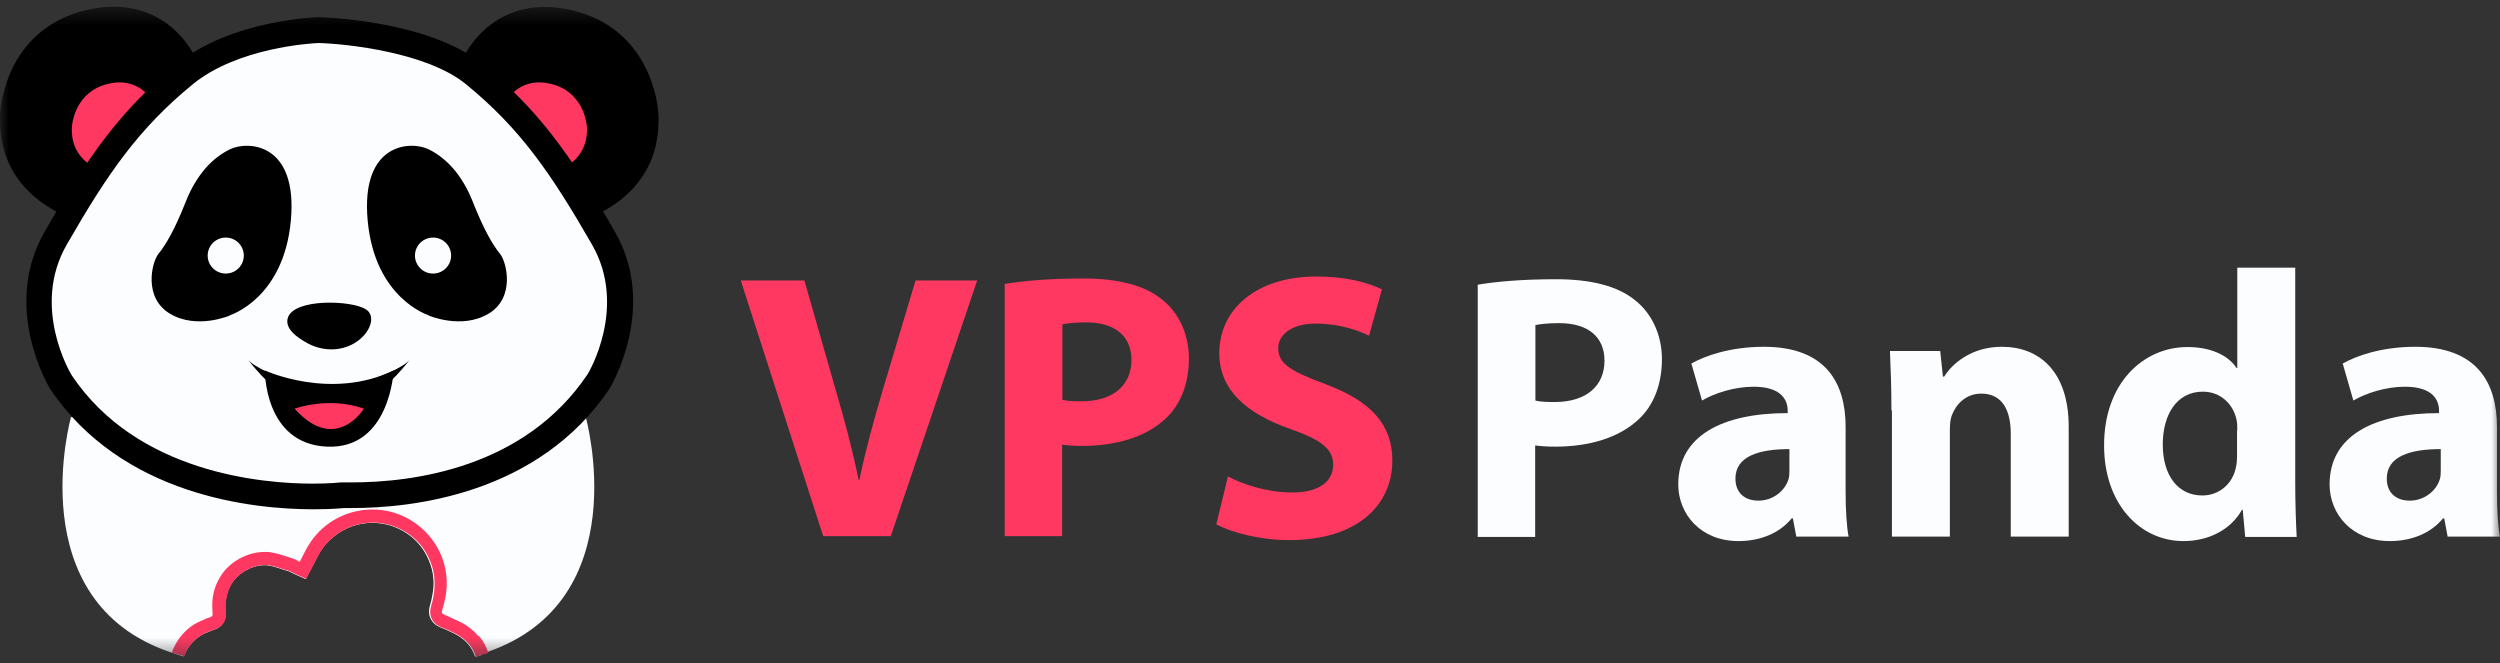 <svg width="147" height="39" viewBox="0 0 147 39" fill="none" xmlns="http://www.w3.org/2000/svg">
<rect x="0" y="0" width="147" height="39" fill="#333333" stroke="none"/>
<mask id="mask0_105_86" style="mask-type:luminance" maskUnits="userSpaceOnUse" x="0" y="0" width="147" height="39">
<path d="M147 0.398H0V38.602H147V0.398Z" fill="white"/>
</mask>
<g mask="url(#mask0_105_86)">
<path d="M28.647 38.369L28.283 38.471L27.919 38.587C27.715 37.949 27.278 37.485 26.609 37.181L26.39 37.079C26.216 36.992 26.041 36.905 25.852 36.847C25.328 36.63 25.109 36.137 25.284 35.586C25.342 35.397 25.386 35.209 25.415 35.02C25.532 34.455 25.517 33.918 25.371 33.397C25.197 32.788 24.891 32.237 24.469 31.802C23.916 31.236 23.188 30.859 22.387 30.743C22.212 30.714 22.038 30.7 21.863 30.7C21.019 30.7 20.218 30.99 19.578 31.512C19.257 31.758 18.995 32.077 18.762 32.425C18.689 32.556 18.617 32.686 18.544 32.831C18.515 32.889 18.471 32.962 18.442 33.034C18.384 33.15 18.326 33.252 18.267 33.367L17.933 34.005L17.277 33.715C17.277 33.715 17.176 33.672 17.132 33.643C17.074 33.614 17.015 33.585 16.957 33.556C16.855 33.527 16.739 33.483 16.622 33.455C16.477 33.397 16.317 33.353 16.171 33.309C16.04 33.266 15.924 33.237 15.793 33.222C15.705 33.208 15.603 33.194 15.516 33.194C14.759 33.194 13.944 33.643 13.551 34.31C13.42 34.542 13.318 34.759 13.274 35.02C13.201 35.31 13.187 35.615 13.216 35.948C13.274 36.47 13.012 36.862 12.517 37.007C12.372 37.05 12.211 37.123 12.037 37.195C11.455 37.456 10.989 37.978 10.77 38.572L10.392 38.471C10.392 38.471 10.348 38.456 10.319 38.442L10.028 38.355C1.133 35.339 4.176 24.523 4.176 24.523L19.316 24.77H19.359L34.441 24.523C34.441 24.523 37.483 35.339 28.603 38.355L28.647 38.369Z" fill="#FCFDFF"/>
<path d="M28.208 38.297C28.062 37.891 27.8 37.557 27.466 37.282C27.262 37.108 27.044 36.963 26.767 36.847L26.563 36.76C26.374 36.673 26.185 36.571 25.995 36.499C25.835 36.441 25.471 36.223 25.646 35.716C25.69 35.585 25.719 35.455 25.748 35.324C25.923 34.614 25.923 33.962 25.748 33.294C25.617 32.802 25.398 32.352 25.107 31.961C24.481 31.105 23.535 30.525 22.458 30.366C22.269 30.337 22.065 30.322 21.876 30.322C20.769 30.322 19.721 30.772 18.993 31.555C18.79 31.758 18.615 31.99 18.455 32.236C18.324 32.439 18.222 32.657 18.105 32.874L17.931 33.208L17.77 33.526L17.436 33.382L17.29 33.309C17.217 33.266 17.145 33.236 17.057 33.208L16.81 33.12H16.752C16.431 33.005 16.155 32.918 15.864 32.86C15.747 32.845 15.631 32.831 15.514 32.831C14.626 32.831 13.68 33.367 13.229 34.135C12.981 34.541 12.85 34.976 12.836 35.44C12.821 35.614 12.836 35.803 12.85 35.991C12.894 36.441 12.603 36.586 12.428 36.658C12.253 36.716 12.093 36.774 11.889 36.876C11.671 36.977 11.467 37.108 11.278 37.267C10.928 37.557 10.652 37.949 10.477 38.369C10.463 38.413 10.448 38.441 10.434 38.485L10.812 38.601C11.03 38.007 11.482 37.47 12.079 37.224C12.253 37.151 12.413 37.093 12.559 37.035C13.054 36.89 13.316 36.484 13.258 35.977C13.229 35.643 13.243 35.339 13.316 35.063C13.374 34.802 13.461 34.57 13.592 34.353C13.986 33.7 14.786 33.236 15.558 33.236C15.645 33.236 15.747 33.236 15.834 33.266C15.951 33.28 16.082 33.309 16.213 33.352C16.358 33.396 16.504 33.44 16.664 33.498C16.781 33.526 16.883 33.57 16.999 33.599C17.057 33.628 17.115 33.657 17.174 33.686C17.232 33.715 17.276 33.73 17.319 33.758L17.974 34.048L18.309 33.41C18.367 33.294 18.426 33.193 18.484 33.077C18.513 33.005 18.557 32.947 18.586 32.874C18.659 32.729 18.731 32.599 18.804 32.468C19.022 32.12 19.299 31.801 19.619 31.555C20.26 31.033 21.06 30.743 21.905 30.743C22.079 30.743 22.254 30.757 22.429 30.786C23.244 30.902 23.957 31.294 24.511 31.845C24.933 32.28 25.238 32.831 25.413 33.44C25.544 33.962 25.559 34.498 25.457 35.063C25.428 35.252 25.384 35.44 25.326 35.629C25.151 36.18 25.369 36.673 25.893 36.89C26.083 36.963 26.257 37.035 26.432 37.122L26.651 37.224C27.32 37.543 27.757 38.007 27.961 38.63L28.325 38.514C28.325 38.514 28.281 38.398 28.252 38.325L28.208 38.297Z" fill="white"/>
<path d="M28.107 37.383C27.787 37.006 27.394 36.716 26.913 36.499C26.884 36.484 26.84 36.47 26.811 36.455C26.578 36.354 26.375 36.238 26.142 36.151C25.967 36.078 25.953 36.006 26.011 35.832C26.04 35.759 26.054 35.701 26.069 35.629C26.302 34.831 26.346 34.02 26.127 33.208C26.04 32.874 25.909 32.541 25.749 32.251C25.094 31.062 23.915 30.206 22.532 30.003C22.313 29.974 22.109 29.96 21.891 29.96C20.552 29.96 19.271 30.569 18.441 31.627C18.339 31.758 18.237 31.903 18.15 32.048C17.975 32.323 17.83 32.642 17.669 32.947C17.655 32.976 17.64 33.005 17.626 33.034C17.582 33.019 17.538 32.99 17.509 32.976C17.422 32.918 17.32 32.874 17.233 32.845C16.811 32.715 16.403 32.555 15.966 32.483C15.835 32.454 15.704 32.454 15.559 32.454C14.525 32.454 13.462 33.048 12.938 33.933C12.589 34.513 12.443 35.151 12.487 35.817C12.487 35.89 12.487 35.962 12.502 36.049C12.516 36.18 12.487 36.252 12.341 36.296C12.196 36.339 12.05 36.397 11.919 36.47C11.861 36.484 11.817 36.513 11.774 36.528C11.235 36.76 10.784 37.166 10.463 37.644C10.318 37.876 10.187 38.123 10.1 38.369L10.391 38.456C10.391 38.456 10.434 38.471 10.463 38.485L10.842 38.587C11.06 37.992 11.512 37.456 12.108 37.209C12.283 37.137 12.443 37.079 12.589 37.021C13.084 36.876 13.346 36.47 13.288 35.962C13.259 35.629 13.273 35.325 13.346 35.049C13.404 34.788 13.492 34.556 13.623 34.339C14.015 33.686 14.816 33.222 15.588 33.222C15.675 33.222 15.777 33.222 15.864 33.251C15.981 33.266 16.112 33.295 16.243 33.338C16.388 33.382 16.534 33.425 16.694 33.483C16.811 33.512 16.912 33.556 17.029 33.585C17.087 33.614 17.145 33.643 17.204 33.672C17.262 33.701 17.305 33.715 17.349 33.744L18.004 34.034L18.339 33.396C18.397 33.28 18.456 33.179 18.514 33.063C18.543 32.99 18.587 32.932 18.616 32.86C18.688 32.715 18.761 32.584 18.834 32.454C19.052 32.106 19.329 31.787 19.649 31.54C20.29 31.018 21.09 30.729 21.935 30.729C22.109 30.729 22.284 30.743 22.459 30.772C23.274 30.888 23.987 31.279 24.541 31.83C24.963 32.265 25.268 32.816 25.443 33.425C25.574 33.947 25.589 34.484 25.487 35.049C25.458 35.237 25.414 35.426 25.356 35.614C25.181 36.165 25.399 36.658 25.923 36.876C26.113 36.948 26.287 37.021 26.462 37.108L26.68 37.209C27.35 37.528 27.787 37.992 27.991 38.616L28.355 38.5L28.718 38.398C28.602 38.021 28.413 37.688 28.18 37.412L28.107 37.383Z" fill="#FF3861"/>
<path d="M11.457 3.327C11.457 3.327 9.768 -0.457 5.168 0.572C0.568 1.601 0 5.951 0 6.908C0 7.865 0 10.793 3.596 12.591C7.191 14.389 13.48 7.256 11.442 3.327H11.457Z" fill="black"/>
<path d="M9.027 6.067C9.027 6.067 8.313 4.486 6.392 4.921C4.47 5.356 4.223 7.183 4.223 7.575C4.223 7.981 4.223 9.213 5.737 9.952C7.251 10.692 9.885 7.72 9.027 6.067Z" fill="#FF3861"/>
<path d="M27.28 3.326C27.28 3.326 28.969 -0.443 33.554 0.586C38.14 1.616 38.722 5.965 38.722 6.922C38.722 7.879 38.722 10.808 35.127 12.605C31.531 14.403 25.242 7.27 27.28 3.341V3.326Z" fill="black"/>
<path d="M29.711 6.067C29.711 6.067 30.424 4.486 32.346 4.921C34.268 5.356 34.515 7.183 34.515 7.575C34.515 7.966 34.515 9.213 33.001 9.952C31.487 10.692 28.852 7.72 29.711 6.067Z" fill="#FF3861"/>
<path d="M18.399 29.192C15.299 29.192 7.641 28.539 3.551 22.436C3.551 22.421 0.93 18.043 3.26 13.983C5.676 9.793 7.598 7.009 10.844 4.356C13.828 1.92 18.676 1.761 18.734 1.761C18.763 1.761 24.892 1.92 27.876 4.356C31.137 7.009 32.986 9.677 35.461 13.983C37.819 18.057 35.184 22.407 35.155 22.45C31.268 28.235 24.412 29.105 20.67 29.105H20.233C20.132 29.105 19.462 29.177 18.399 29.177V29.192Z" fill="#FCFDFF"/>
<path d="M18.721 2.529C20.395 2.573 25.111 3.08 27.397 4.95C30.556 7.531 32.375 10.141 34.806 14.374C36.917 18.028 34.617 21.914 34.544 22.015C30.832 27.539 24.267 28.365 20.671 28.365C20.526 28.365 20.38 28.365 20.249 28.365H20.147H20.045C20.045 28.365 19.405 28.438 18.4 28.438C15.416 28.438 8.065 27.814 4.221 22.073C4.119 21.914 1.819 18.028 3.93 14.374C6.347 10.17 8.166 7.546 11.34 4.95C13.989 2.79 18.313 2.544 18.735 2.529M18.735 1.007C18.735 1.007 13.611 1.137 10.394 3.776C7.162 6.415 5.226 9.097 2.635 13.606C0.029 18.115 2.94 22.856 2.94 22.856C7.177 29.177 14.921 29.946 18.429 29.946C19.55 29.946 20.249 29.873 20.249 29.873C20.395 29.873 20.54 29.873 20.7 29.873C24.223 29.873 31.662 29.076 35.84 22.856C35.84 22.856 38.751 18.115 36.146 13.606C33.54 9.082 31.618 6.415 28.372 3.776C25.14 1.137 18.721 1.007 18.721 1.007H18.735Z" fill="black"/>
<path d="M25.2 18.535C25.2 18.535 22.041 17.564 21.619 12.968C21.197 8.372 24.166 8.27 25.2 8.778C26.234 9.285 27.165 10.257 27.806 11.88C28.446 13.504 28.985 14.418 29.392 14.911C29.8 15.403 30.31 17.506 28.723 18.448C27.136 19.391 25.2 18.55 25.2 18.55V18.535Z" fill="black"/>
<path d="M25.463 16.085C26.05 16.085 26.526 15.612 26.526 15.027C26.526 14.443 26.05 13.969 25.463 13.969C24.876 13.969 24.4 14.443 24.4 15.027C24.4 15.612 24.876 16.085 25.463 16.085Z" fill="#FCFDFF"/>
<path d="M13.521 18.535C13.521 18.535 16.68 17.564 17.102 12.968C17.524 8.372 14.554 8.27 13.521 8.778C12.487 9.285 11.556 10.257 10.915 11.88C10.275 13.504 9.736 14.418 9.328 14.911C8.921 15.403 8.411 17.506 9.998 18.448C11.585 19.391 13.521 18.55 13.521 18.55V18.535Z" fill="black"/>
<path d="M13.274 16.085C13.861 16.085 14.336 15.612 14.336 15.027C14.336 14.443 13.861 13.969 13.274 13.969C12.687 13.969 12.211 14.443 12.211 15.027C12.211 15.612 12.687 16.085 13.274 16.085Z" fill="#FCFDFF"/>
<path d="M21.062 20.029C20.218 20.666 19.053 20.695 18.122 20.203C17.438 19.84 16.724 19.304 16.928 18.68C17.306 17.535 20.669 17.651 21.514 18.187C22.067 18.535 21.863 19.42 21.062 20.029Z" fill="black"/>
<path d="M15.576 21.783C15.576 21.783 19.434 23.567 23.146 21.783C23.146 21.783 22.942 26.423 19.23 26.263C15.518 26.104 15.576 21.783 15.576 21.783Z" fill="black"/>
<path d="M22.345 22.131C22.345 22.131 23.786 21.595 24.135 21.102C24.135 21.102 22.577 23.131 21.981 23.001C21.384 22.87 22.345 22.131 22.345 22.131Z" fill="black"/>
<path d="M16.334 22.131C16.334 22.131 14.892 21.595 14.543 21.102C14.543 21.102 16.101 23.131 16.698 23.001C17.294 22.87 16.334 22.131 16.334 22.131Z" fill="black"/>
<path d="M17.322 24.03C17.322 24.03 19.317 23.29 21.398 24.03C21.398 24.03 19.739 26.727 17.322 24.03Z" fill="#FF3861"/>
<path d="M86.905 16.738C87.953 16.564 89.438 16.419 91.505 16.419C93.572 16.419 95.115 16.825 96.12 17.637C97.081 18.376 97.721 19.637 97.721 21.116C97.721 22.595 97.241 23.842 96.338 24.669C95.174 25.756 93.427 26.263 91.433 26.263C90.981 26.263 90.574 26.234 90.268 26.191V31.57H86.891V16.738H86.905ZM90.282 23.552C90.559 23.625 90.923 23.639 91.418 23.639C93.238 23.639 94.344 22.726 94.344 21.203C94.344 19.826 93.398 19 91.68 19C91.01 19 90.53 19.058 90.282 19.116V23.552Z" fill="#FCFDFF"/>
<path d="M105.625 31.569L105.422 30.482H105.349C104.636 31.351 103.515 31.815 102.219 31.815C99.992 31.815 98.682 30.221 98.682 28.481C98.682 25.639 101.244 24.291 105.116 24.291V24.146C105.116 23.566 104.796 22.739 103.107 22.739C101.986 22.739 100.822 23.116 100.079 23.551L99.453 21.377C100.21 20.942 101.71 20.391 103.718 20.391C107.372 20.391 108.522 22.536 108.522 25.103V28.916C108.522 29.96 108.581 30.945 108.697 31.554H105.625V31.569ZM105.218 26.407C103.427 26.407 102.044 26.828 102.044 28.133C102.044 29.017 102.627 29.438 103.398 29.438C104.228 29.438 104.941 28.887 105.16 28.191C105.218 28.017 105.218 27.799 105.218 27.611V26.422V26.407Z" fill="#FCFDFF"/>
<path d="M111.216 24.131C111.216 22.768 111.173 21.623 111.129 20.637H114.084L114.244 22.145H114.317C114.754 21.434 115.875 20.391 117.709 20.391C119.951 20.391 121.639 21.884 121.639 25.088V31.554H118.233V25.509C118.233 24.102 117.723 23.145 116.501 23.145C115.569 23.145 115.001 23.798 114.768 24.421C114.681 24.639 114.652 24.958 114.652 25.262V31.554H111.245V24.131H111.216Z" fill="#FCFDFF"/>
<path d="M134.959 15.737V28.307C134.959 29.54 135.003 30.845 135.046 31.57H132.018L131.873 29.975H131.829C131.145 31.193 129.806 31.816 128.394 31.816C125.802 31.816 123.721 29.598 123.721 26.205C123.706 22.537 126.021 20.406 128.627 20.406C129.98 20.406 131.014 20.884 131.509 21.638H131.553V15.737H134.959ZM131.553 25.292C131.553 25.103 131.553 24.871 131.509 24.683C131.32 23.769 130.577 23.03 129.529 23.03C127.972 23.03 127.171 24.407 127.171 26.133C127.171 27.974 128.073 29.134 129.5 29.134C130.475 29.134 131.261 28.467 131.465 27.51C131.524 27.278 131.538 27.017 131.538 26.742V25.306L131.553 25.292Z" fill="#FCFDFF"/>
<path d="M143.924 31.569L143.721 30.482H143.648C142.934 31.351 141.814 31.815 140.518 31.815C138.291 31.815 136.98 30.221 136.98 28.481C136.98 25.639 139.543 24.291 143.415 24.291V24.146C143.415 23.566 143.095 22.739 141.406 22.739C140.285 22.739 139.12 23.116 138.378 23.551L137.752 21.377C138.509 20.942 140.008 20.391 142.017 20.391C145.671 20.391 146.821 22.536 146.821 25.103V28.916C146.821 29.96 146.879 30.945 146.996 31.554H143.924V31.569ZM143.517 26.407C141.726 26.407 140.343 26.828 140.343 28.133C140.343 29.017 140.926 29.438 141.697 29.438C142.527 29.438 143.24 28.887 143.458 28.191C143.517 28.017 143.517 27.799 143.517 27.611V26.422V26.407Z" fill="#FCFDFF"/>
<path d="M48.404 31.526L43.557 16.491H47.298L49.117 22.856C49.642 24.639 50.107 26.35 50.486 28.22H50.53C50.908 26.423 51.403 24.625 51.913 22.914L53.834 16.491H57.459L52.378 31.526H48.39H48.404Z" fill="#FF3861"/>
<path d="M59.091 16.694C60.139 16.52 61.624 16.375 63.691 16.375C65.758 16.375 67.301 16.781 68.305 17.593C69.266 18.332 69.907 19.594 69.907 21.073C69.907 22.551 69.426 23.798 68.524 24.625C67.359 25.712 65.612 26.219 63.618 26.219C63.167 26.219 62.759 26.19 62.453 26.147V31.526H59.076V16.694H59.091ZM62.468 23.508C62.745 23.581 63.108 23.595 63.603 23.595C65.423 23.595 66.529 22.682 66.529 21.16C66.529 19.782 65.583 18.956 63.865 18.956C63.196 18.956 62.715 19.014 62.468 19.072V23.508Z" fill="#FF3861"/>
<path d="M72.204 28.017C73.106 28.495 74.533 28.959 75.989 28.959C77.561 28.959 78.391 28.307 78.391 27.321C78.391 26.393 77.677 25.857 75.858 25.219C73.339 24.334 71.694 22.957 71.694 20.768C71.694 18.202 73.849 16.259 77.401 16.259C79.118 16.259 80.37 16.592 81.258 17.013L80.501 19.738C79.905 19.448 78.813 19.028 77.357 19.028C75.901 19.028 75.159 19.709 75.159 20.478C75.159 21.435 75.989 21.855 77.954 22.595C80.632 23.595 81.87 24.972 81.87 27.089C81.87 29.597 79.934 31.758 75.785 31.758C74.067 31.758 72.364 31.294 71.519 30.83L72.204 28.017Z" fill="#FF3861"/>
</g>
</svg>
